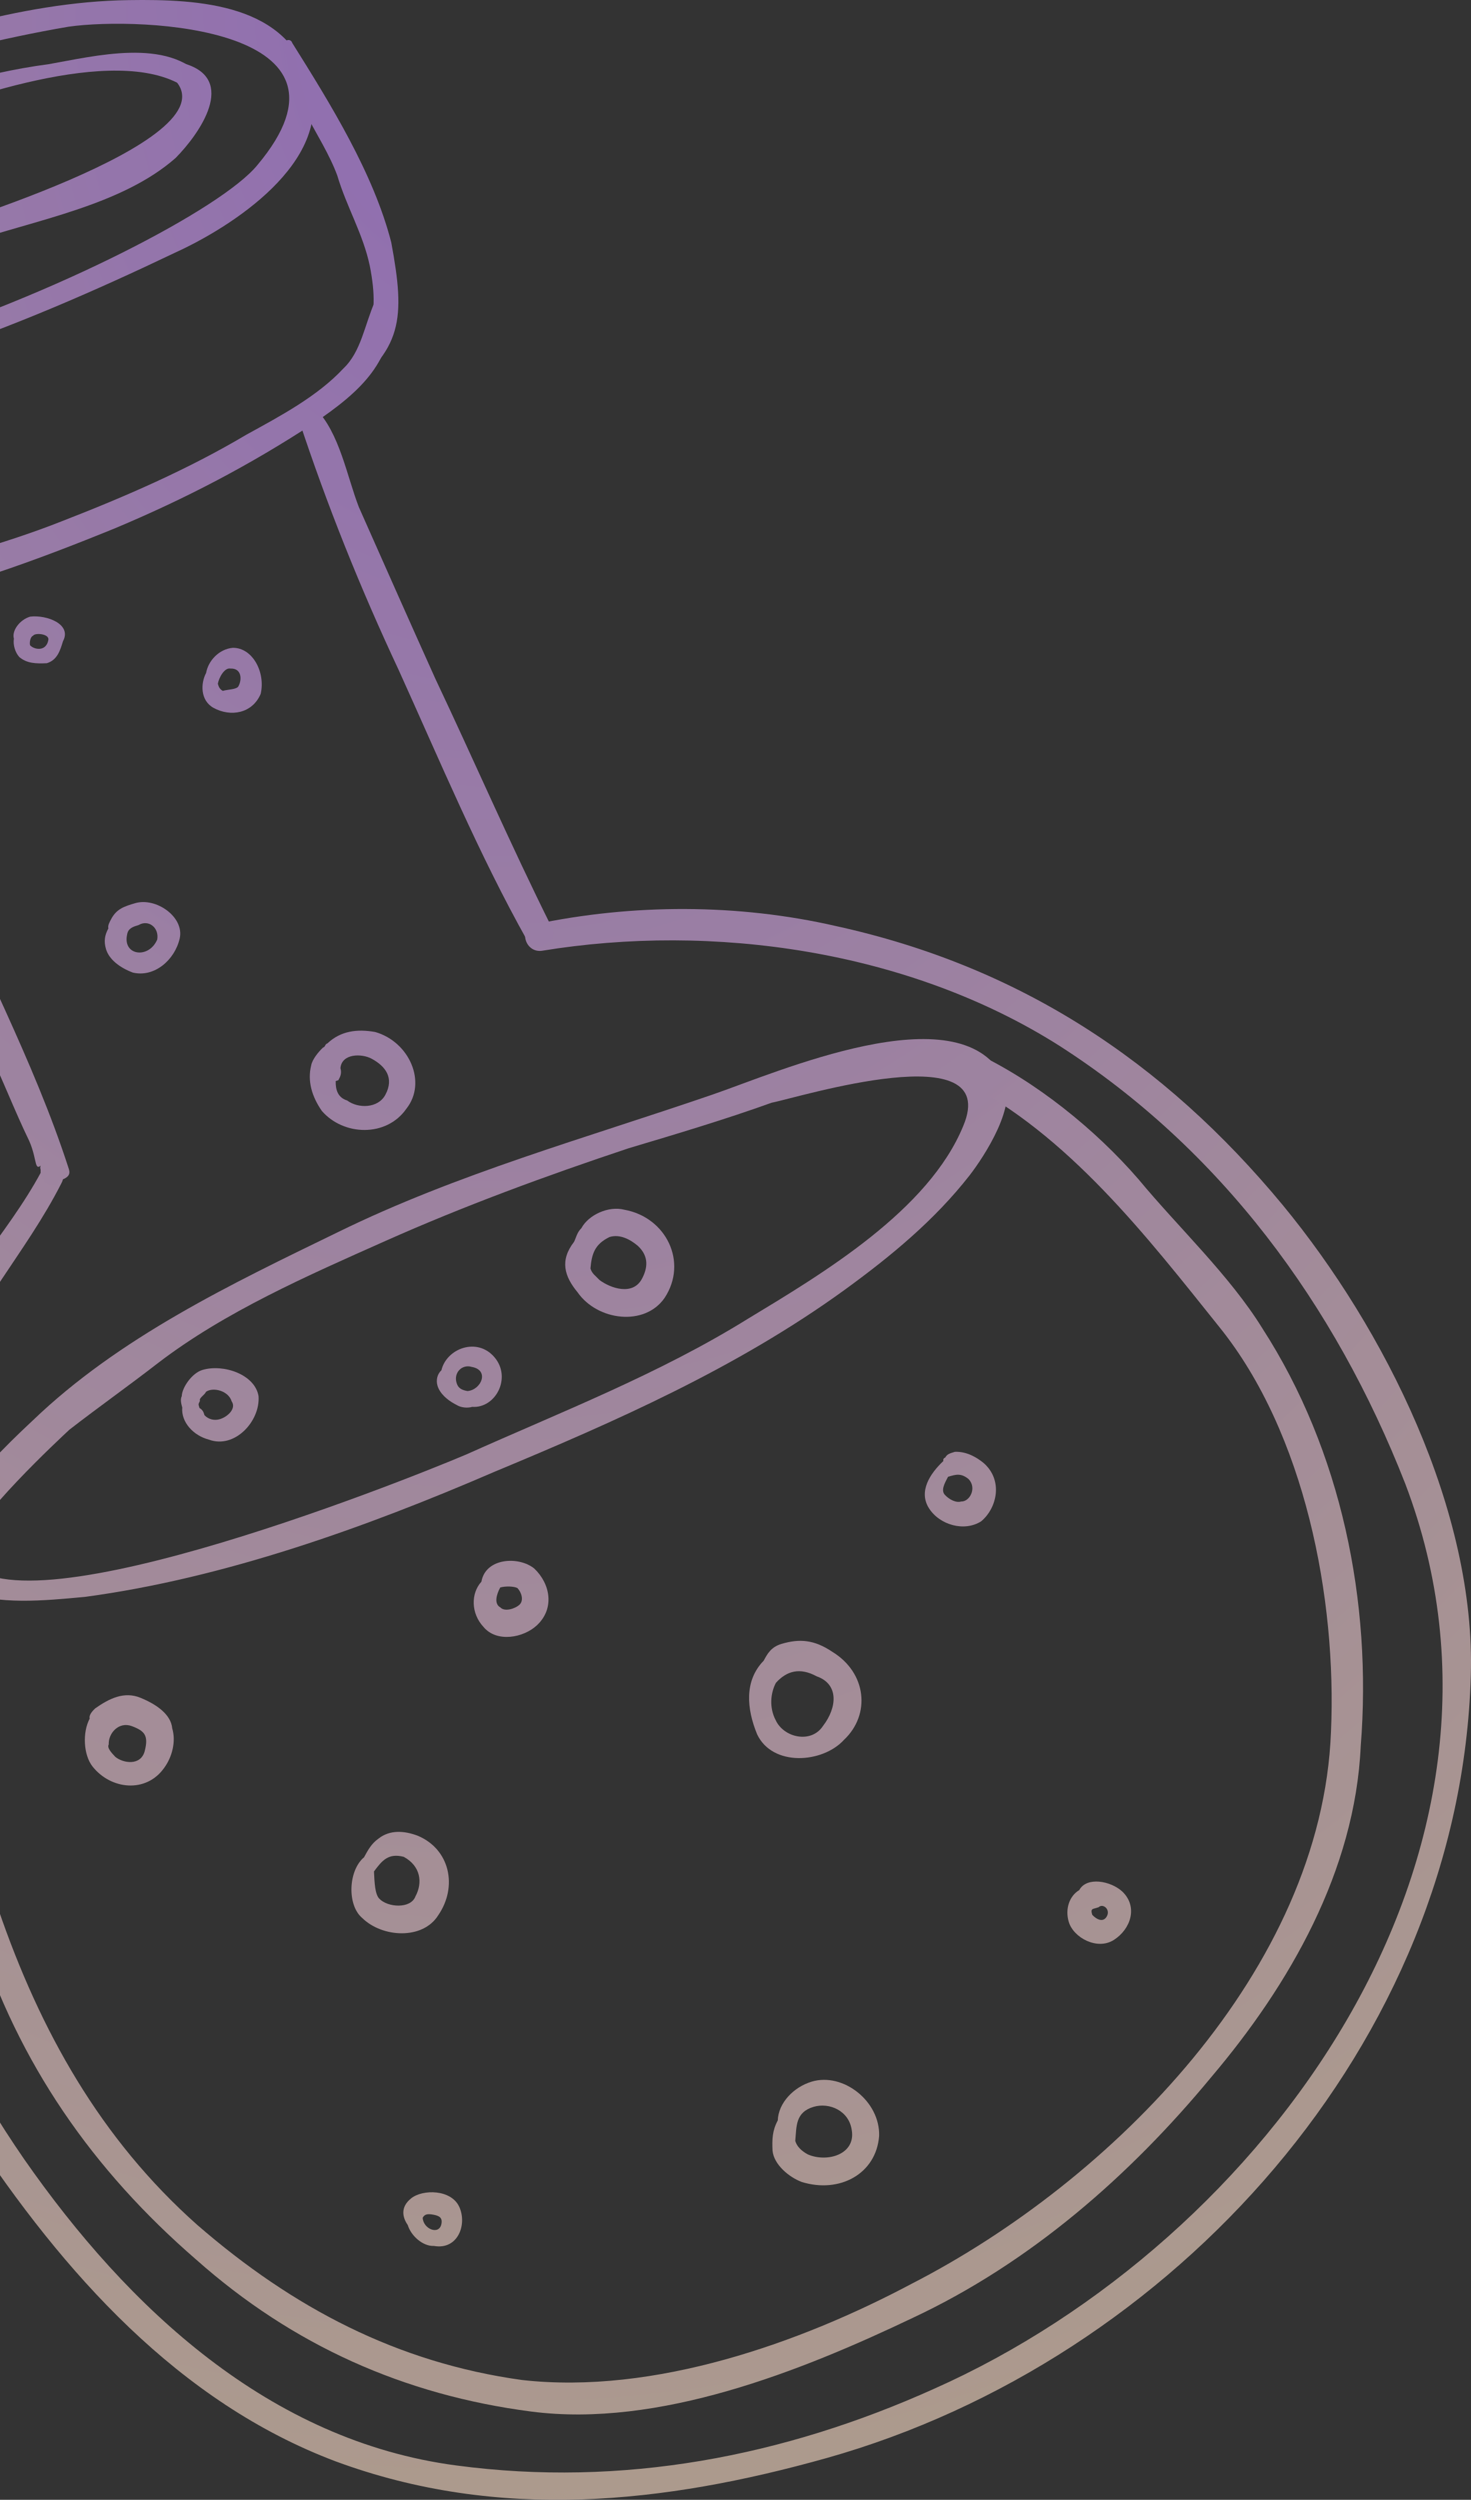 <svg width="116" height="197" viewBox="0 0 116 197" fill="none" xmlns="http://www.w3.org/2000/svg">
<rect x="0" y="0" width="116" height="197" fill="#333333" stroke="none"/>
<g opacity="0.63">
<path d="M10.156 0.009C1.443 0.125 -7.295 3.182 -15.476 5.848C-22.565 8.413 -29.881 11.724 -34.832 17.714C-37.307 20.709 -37.786 25.14 -35.627 27.881C-31.27 36.512 -12.085 30.113 -5.758 28.001C0.98 25.766 7.534 22.908 13.82 19.905C18.169 17.931 26.291 12.801 24.444 6.581C22.803 0.3 15.738 -0.076 10.156 0.009ZM20.296 13.009C14.706 19.867 -32.613 40.298 -35.046 24.548C-36.478 15.948 -16.075 7.606 -10.306 5.886C-5.154 4.349 0.059 3.02 5.395 2.106C11.205 1.276 29.413 2.165 20.296 13.009Z" fill="url(#paint0_radial_1_433)"/>
<path d="M14.558 5.016C13.817 4.785 13.445 5.799 13.836 6.359C18.177 11.158 -5.52 18.225 -7.993 18.963C-13.289 20.768 -26.273 26.897 -30.86 21.269C-31.19 20.916 -32.158 21.43 -31.829 21.784C-28.709 30.783 -8.057 21.013 -2.555 19.147C2.741 17.341 9.581 16.204 13.849 12.449C15.747 10.529 18.738 6.251 14.558 5.016Z" fill="url(#paint1_radial_1_433)"/>
<path d="M16.02 6.16C13.263 2.919 7.432 4.433 3.806 5.063C-1.592 5.77 -6.682 7.513 -11.772 9.257C-14.183 10.202 -36.523 19.572 -30.719 23.258C-30.183 23.549 -29.688 22.951 -29.811 22.536C-31.495 17.622 -11.28 10.916 -7.838 9.664C-2.397 7.59 9.988 3.219 14.968 7.15C15.832 7.795 16.678 6.866 16.02 6.16Z" fill="url(#paint2_radial_1_433)"/>
<path d="M-17.645 46.892C-21.167 46.363 -23.886 46.271 -26.23 42.908C-27.732 40.873 -28.883 38.508 -30.033 36.143C-31.43 32.949 -32.744 29.278 -34.966 26.33C-35.295 25.977 -35.707 26.099 -35.584 26.514C-34.992 31.529 -32.032 36.965 -29.792 41.488C-27.162 46.571 -23.375 49.504 -17.688 48.259C-16.864 48.014 -16.904 47.123 -17.645 46.892Z" fill="url(#paint3_radial_1_433)"/>
<path d="M29.553 23.789C28.748 25.609 28.477 27.721 27.075 29.042C25.033 31.231 22.127 32.774 19.427 34.257C14.851 36.975 9.884 39.134 4.855 41.085C0.239 42.913 -4.768 44.18 -9.507 45.594C-13.216 46.7 -17.273 45.879 -21.044 46.778C-21.456 46.901 -21.539 47.377 -21.271 47.522C-18.349 49.81 -13.342 48.543 -10.19 47.828C-3.617 46.545 2.854 44.164 9.057 41.637C14.642 39.295 19.692 36.66 24.763 33.342C28.309 30.931 31.175 28.496 30.913 23.835C30.995 23.359 29.987 22.983 29.553 23.789Z" fill="url(#paint4_radial_1_433)"/>
<path d="M23.047 3.387C22.924 2.972 22.306 3.156 22.429 3.571C22.383 7.196 25.407 10.582 26.599 13.838C27.337 16.325 28.632 18.422 29.165 20.971C30.046 25.448 28.973 27.122 26.085 30.24C25.59 30.839 26.248 31.545 26.805 31.154C31.814 27.628 31.962 25.102 30.856 19.113C29.462 13.661 26.028 8.14 23.047 3.387Z" fill="url(#paint5_radial_1_433)"/>
<path d="M101.154 94.966C91.713 83.564 80.31 76.132 65.915 72.977C58.213 71.212 49.911 71.205 42.102 72.857C40.866 73.225 41.42 75.091 42.718 74.93C56.192 72.717 71.639 74.881 83.516 82.397C96.257 90.559 105.265 102.768 110.81 116.912C121.941 146.091 99.823 176.609 73.67 188.246C61.799 193.592 49.066 196.035 35.987 194.293C21.282 192.359 10.109 181.925 1.904 170.154C-6.363 158.175 -11.641 144.177 -9.543 129.333C-9.251 126.538 -8.96 123.743 -8.668 120.948C-8.066 116.932 -5.837 113.107 -4.494 109.321C-2.262 103.239 2.028 98.8 4.857 93.218C5.435 92.142 3.829 91.267 3.251 92.342C0.505 97.449 -3.702 101.412 -5.85 107.018C-7.194 110.804 -8.805 114.444 -10.148 118.23C-11.43 122.223 -11.558 126.323 -11.954 130.278C-13.72 143.217 -9.328 157.254 -2.317 168.027C5.024 179.153 14.097 189.312 26.471 193.971C39.319 198.716 52.36 197.309 65.197 193.706C92.52 186.009 115.146 160.981 115.984 132.07C116.39 119.084 109.218 104.748 101.154 94.966Z" fill="url(#paint6_radial_1_433)"/>
<path d="M5.435 92.142C2.643 83.496 -1.735 75.549 -5.145 67.087C-6.665 63.478 -8.246 59.662 -9.973 56.114C-11.185 53.542 -12.868 48.627 -15.338 47.107C-15.935 46.608 -16.575 47.476 -16.184 48.036C-12.197 55.423 -8.972 63.263 -6.014 70.957C-4.433 74.773 -2.789 78.797 -1.002 82.552C0.149 84.917 1.155 87.551 2.306 89.916C3.005 91.513 2.633 92.527 3.478 91.597C3.128 91.928 3.106 92.611 3.436 92.964C3.436 92.964 3.436 92.964 3.497 93.172C3.765 93.317 4.032 93.463 4.238 93.402C4.444 93.34 4.65 93.279 4.589 93.072C5.413 92.826 5.558 92.557 5.435 92.142Z" fill="url(#paint7_radial_1_433)"/>
<path d="M4.096 91.413C3.829 91.267 3.561 91.121 3.417 91.39C3.272 91.659 3.128 91.928 3.189 92.135C3.251 92.342 3.312 92.55 3.58 92.695C4.115 92.987 4.61 92.388 4.693 91.912C4.426 91.766 4.364 91.559 4.096 91.413Z" fill="url(#paint8_radial_1_433)"/>
<path d="M4.014 91.889C3.89 91.475 3.395 92.073 3.869 92.158C3.869 92.158 4.075 92.096 4.137 92.304L4.343 92.242C4.014 91.889 4.014 91.889 4.014 91.889Z" fill="url(#paint9_radial_1_433)"/>
<path d="M4.014 91.889C3.395 92.073 3.703 93.11 4.321 92.926C4.939 92.741 4.632 91.705 4.014 91.889Z" fill="url(#paint10_radial_1_433)"/>
<path d="M43.523 73.11C43.462 72.903 43.462 72.903 43.523 73.11C40.194 66.43 37.339 59.834 34.339 53.506C32.366 49.13 30.332 44.545 28.298 39.961C27.354 37.535 26.781 34.095 24.867 32.183C24.271 31.684 23.302 32.198 23.548 33.028C25.785 39.808 28.373 46.258 31.435 52.792C34.681 59.949 37.783 67.374 41.586 74.139C42.306 75.053 44.099 74.292 43.523 73.11Z" fill="url(#paint11_radial_1_433)"/>
<path d="M79.084 84.847C75.549 78.228 61.267 84.519 56.176 86.263C46.203 89.689 36.044 92.493 26.646 97.101C18.216 101.195 9.374 105.411 2.569 111.955C0.816 113.606 -9.763 123.305 -3.297 125.439L-3.091 125.378C-0.064 126.506 3.417 126.145 6.693 125.845C17.695 124.37 28.843 120.368 38.983 115.99C48.566 112.004 58.088 107.81 66.582 101.666C70.272 98.985 73.695 96.159 76.459 92.627C77.594 91.16 80.379 86.944 79.084 84.847ZM75.969 88.71C73.242 95.391 64.853 100.376 58.957 103.94C51.949 108.287 44.303 111.244 36.781 114.616C31.402 116.897 -0.5 129.57 -2.861 122.375C-2.095 119.665 4.771 113.329 5.472 112.668C7.843 110.833 10.07 109.266 12.441 107.431C17.74 103.368 24.293 100.511 30.435 97.776C36.577 95.042 43.048 92.661 49.58 90.487C53.289 89.381 57.204 88.213 60.852 86.9C62.974 86.492 78.985 81.492 75.969 88.71Z" fill="url(#paint12_radial_1_433)"/>
<path d="M99.557 104.696C96.966 100.503 92.933 96.741 89.786 92.94C86.371 88.993 81.659 85.208 76.965 82.997C75.42 82.329 74.264 84.479 75.808 85.147C84.249 89.401 90.461 97.478 96.158 104.581C102.905 112.95 105.423 125.966 104.958 136.486C104.236 155.208 87.655 171.888 71.887 179.976C63.169 184.607 51.608 188.732 41.166 187.558C31.341 186.2 23.107 181.885 15.555 175.336C7.941 168.579 3.172 160.071 -0.133 150.45C-1.632 146.157 -2.451 141.888 -3.331 137.411C-4.068 132.665 -3.094 127.636 -3.417 122.767C-3.169 121.339 -5.002 121.208 -5.045 122.575C-5.01 127.981 -5.922 133.219 -5.207 138.648C-4.471 143.393 -3.385 147.808 -1.825 152.308C1.459 162.613 7.32 171.021 15.469 178.069C23.083 184.826 31.874 188.749 41.904 190.046C51.934 191.343 63.166 186.865 72.008 182.648C81.262 178.308 89.097 171.458 95.533 163.671C101.68 156.421 106.861 147.429 107.305 137.592C108.204 126.265 105.787 114.347 99.557 104.696Z" fill="url(#paint13_radial_1_433)"/>
<path d="M32.914 144.656C31.905 144.28 30.752 144.173 29.845 144.895C29.288 145.286 28.999 145.824 28.71 146.361C27.452 147.414 27.367 150.147 28.56 151.145C30.145 152.704 33.337 152.88 34.555 150.938C36.123 148.664 35.467 145.7 32.914 144.656ZM32.764 149.44C32.392 150.454 30.559 150.324 29.901 149.617C29.572 149.264 29.532 148.373 29.491 147.482C30.131 146.615 30.626 146.016 31.841 146.33C33.179 147.06 33.342 148.365 32.764 149.44Z" fill="url(#paint14_radial_1_433)"/>
<path d="M42.146 123.623C40.953 122.624 38.295 122.74 37.964 124.644C37.118 125.574 37.137 127.148 38.124 128.207C39.173 129.474 41.295 129.067 42.347 128.076C43.749 126.755 43.401 124.828 42.146 123.623ZM40.969 126.456C40.618 126.786 39.794 127.032 39.465 126.679C38.93 126.387 39.157 125.642 39.446 125.105C39.858 124.982 40.538 125.005 40.806 125.151C41.135 125.504 41.319 126.126 40.969 126.456Z" fill="url(#paint15_radial_1_433)"/>
<path d="M65.621 130.163C64.222 129.226 63.068 129.119 61.626 129.549C60.802 129.795 60.513 130.332 60.224 130.87C58.677 132.459 58.88 134.656 59.702 136.667C60.914 139.24 64.87 138.963 66.561 137.104C68.664 135.123 68.359 131.829 65.621 130.163ZM64.894 136.022C63.965 137.427 61.803 136.944 61.166 135.554C60.652 134.579 60.756 133.419 61.19 132.613C62.035 131.683 63.066 131.376 64.404 132.106C66.154 132.712 66.028 134.555 64.894 136.022Z" fill="url(#paint16_radial_1_433)"/>
<path d="M77.586 115.31C76.989 114.811 76.186 114.374 75.301 114.412C74.889 114.535 74.683 114.596 74.538 114.865C74.538 114.865 74.332 114.927 74.394 115.134C73.342 116.125 72.413 117.53 73.256 118.858C74.099 120.187 76.055 120.732 77.375 119.887C78.632 118.835 79.109 116.662 77.586 115.31ZM75.79 118.328C75.378 118.451 74.843 118.159 74.514 117.806C74.185 117.453 74.474 116.915 74.763 116.378C75.381 116.194 75.793 116.071 76.39 116.57C77.048 117.276 76.47 118.351 75.79 118.328Z" fill="url(#paint17_radial_1_433)"/>
<path d="M64.016 164.043C62.574 164.473 61.378 165.732 61.335 167.099C60.901 167.905 60.88 168.589 60.92 169.48C61.022 170.578 62.216 171.576 63.224 171.952C66.19 172.873 69.096 171.329 69.326 168.327C69.412 165.593 66.489 163.305 64.016 164.043ZM67.164 167.843C67.512 169.771 65.245 170.447 63.701 169.779C63.166 169.487 62.836 169.134 62.713 168.719C62.818 167.56 62.716 166.462 64.158 166.031C65.395 165.663 66.939 166.331 67.164 167.843Z" fill="url(#paint18_radial_1_433)"/>
<path d="M88.505 149.066C87.579 148.214 85.685 147.876 85.107 148.951C84.344 149.404 83.972 150.418 84.28 151.455C84.649 152.699 86.522 153.72 87.842 152.875C89.161 152.03 89.76 150.271 88.505 149.066ZM87.288 151.009C86.999 151.546 86.464 151.255 86.134 150.902C86.073 150.694 86.011 150.487 86.217 150.425C86.423 150.364 86.423 150.364 86.629 150.303C86.98 149.972 87.577 150.471 87.288 151.009Z" fill="url(#paint19_radial_1_433)"/>
<path d="M36.217 173.913C35.58 172.523 33.335 172.516 32.428 173.238C31.52 173.959 31.767 174.789 32.157 175.349C32.404 176.179 33.33 177.031 34.215 176.992C36.11 177.33 36.854 175.303 36.217 173.913ZM34.815 175.234C34.649 176.186 33.372 175.664 33.332 174.773C33.477 174.505 33.683 174.443 34.157 174.527C34.63 174.612 34.898 174.758 34.815 175.234Z" fill="url(#paint20_radial_1_433)"/>
<path d="M11.071 133.793C9.795 133.271 8.62 133.847 7.507 134.63C7.156 134.96 7.012 135.229 7.073 135.436C6.495 136.512 6.576 138.293 7.295 139.207C8.735 141.034 11.516 141.333 12.939 139.329C13.579 138.461 13.889 137.24 13.582 136.204C13.48 135.106 12.348 134.315 11.071 133.793ZM11.417 137.978C11.106 139.199 9.685 138.945 9.088 138.446C8.759 138.093 8.43 137.74 8.575 137.471C8.534 136.58 9.38 135.651 10.389 136.027C11.398 136.404 11.727 136.757 11.417 137.978Z" fill="url(#paint21_radial_1_433)"/>
<path d="M49.224 95.332C48.009 95.018 46.422 95.717 45.844 96.792C45.494 97.122 45.411 97.598 45.266 97.867C44.132 99.334 44.501 100.578 45.55 101.845C47.113 104.087 50.841 104.555 52.409 102.282C54.266 99.471 52.54 95.923 49.224 95.332ZM50.618 100.784C49.896 102.128 48.146 101.522 47.281 100.877C46.952 100.524 46.685 100.378 46.562 99.963C46.666 98.803 46.893 98.059 48.068 97.483C48.892 97.237 49.695 97.674 50.292 98.174C51.218 99.026 51.052 99.978 50.618 100.784Z" fill="url(#paint22_radial_1_433)"/>
<path d="M38.993 106.959C37.615 105.339 35.204 106.284 34.811 107.981C34.46 108.311 34.377 108.787 34.5 109.202C34.685 109.824 35.282 110.323 35.817 110.615L36.085 110.761C36.352 110.907 36.826 110.991 37.238 110.868C39.071 110.999 40.372 108.58 38.993 106.959ZM36.869 109.624C36.395 109.54 36.127 109.394 36.004 108.979C35.758 108.15 36.459 107.49 37.2 107.72C38.621 107.973 37.961 109.524 36.869 109.624Z" fill="url(#paint23_radial_1_433)"/>
<path d="M15.963 107.96C15.139 108.206 14.354 109.342 14.333 110.026C14.189 110.295 14.312 110.709 14.373 110.917C14.269 112.076 15.256 113.136 16.471 113.45C18.489 114.203 20.531 112.014 20.389 110.025C20.103 108.305 17.611 107.468 15.963 107.96ZM17.338 111.838C16.926 111.961 16.453 111.876 16.123 111.523C16.062 111.316 16 111.108 15.733 110.963C15.671 110.755 15.671 110.755 15.671 110.755C15.61 110.548 15.816 110.486 15.754 110.279C15.899 110.01 16.105 109.949 16.249 109.68C16.806 109.288 18.021 109.603 18.267 110.432C18.658 110.993 17.957 111.653 17.338 111.838Z" fill="url(#paint24_radial_1_433)"/>
<path d="M29.589 81.328C28.168 81.075 26.87 81.236 25.818 82.227C25.612 82.288 25.674 82.496 25.468 82.557C25.117 82.887 24.622 83.486 24.539 83.962C24.229 85.183 24.598 86.427 25.38 87.548C27.087 89.522 30.486 89.636 32.054 87.363C33.684 85.297 32.287 82.103 29.589 81.328ZM30.387 86.281C29.809 87.356 28.243 87.371 27.379 86.726C26.637 86.496 26.453 85.874 26.474 85.191L26.68 85.129C26.825 84.861 26.969 84.592 26.846 84.177C26.95 83.017 28.516 83.002 29.319 83.44C30.389 84.023 31.109 84.937 30.387 86.281Z" fill="url(#paint25_radial_1_433)"/>
<path d="M10.65 71.178C9.826 71.424 9.207 71.608 8.774 72.415C8.629 72.683 8.485 72.952 8.547 73.16C8.258 73.697 8.175 74.173 8.359 74.795C8.605 75.624 9.47 76.269 10.479 76.646C12.167 77.045 13.776 75.662 14.169 73.965C14.562 72.268 12.298 70.687 10.65 71.178ZM12.398 74.042C11.736 75.594 9.636 75.317 10.029 73.62C10.112 73.144 10.524 73.021 10.936 72.898C11.699 72.445 12.563 73.09 12.398 74.042Z" fill="url(#paint26_radial_1_433)"/>
<path d="M18.357 51.051C17.265 51.151 16.419 52.08 16.253 53.032C15.82 53.839 15.777 55.205 16.848 55.789C18.186 56.518 19.896 56.234 20.557 54.683C20.95 52.986 19.922 51.035 18.357 51.051ZM18.806 54.076C18.662 54.345 17.982 54.322 17.57 54.445C17.302 54.299 17.241 54.092 17.179 53.884C17.262 53.408 17.696 52.602 18.169 52.686C19.055 52.648 19.095 53.539 18.806 54.076Z" fill="url(#paint27_radial_1_433)"/>
<path d="M2.375 48.595C1.551 48.841 0.911 49.709 1.096 50.331C1.013 50.807 1.197 51.429 1.527 51.782C2.123 52.281 2.803 52.304 3.689 52.266C4.513 52.02 4.741 51.275 4.968 50.53C5.691 49.186 3.673 48.434 2.375 48.595ZM2.372 50.853C2.311 50.645 2.394 50.169 2.6 50.108C2.744 49.839 3.898 49.946 3.815 50.422C3.649 51.375 2.701 51.206 2.372 50.853Z" fill="url(#paint28_radial_1_433)"/>
</g>
<defs>
<radialGradient id="paint0_radial_1_433" cx="0" cy="0" r="1" gradientUnits="userSpaceOnUse" gradientTransform="translate(39.48 0.042) rotate(90) scale(247.032 191.857)">
<stop stop-color="#C38CFD"/>
<stop offset="1" stop-color="#FFEAB2"/>
</radialGradient>
<radialGradient id="paint1_radial_1_433" cx="0" cy="0" r="1" gradientUnits="userSpaceOnUse" gradientTransform="translate(39.48 0.042) rotate(90) scale(247.032 191.857)">
<stop stop-color="#C38CFD"/>
<stop offset="1" stop-color="#FFEAB2"/>
</radialGradient>
<radialGradient id="paint2_radial_1_433" cx="0" cy="0" r="1" gradientUnits="userSpaceOnUse" gradientTransform="translate(39.48 0.042) rotate(90) scale(247.032 191.857)">
<stop stop-color="#C38CFD"/>
<stop offset="1" stop-color="#FFEAB2"/>
</radialGradient>
<radialGradient id="paint3_radial_1_433" cx="0" cy="0" r="1" gradientUnits="userSpaceOnUse" gradientTransform="translate(39.48 0.042) rotate(90) scale(247.032 191.857)">
<stop stop-color="#C38CFD"/>
<stop offset="1" stop-color="#FFEAB2"/>
</radialGradient>
<radialGradient id="paint4_radial_1_433" cx="0" cy="0" r="1" gradientUnits="userSpaceOnUse" gradientTransform="translate(39.48 0.042) rotate(90) scale(247.032 191.857)">
<stop stop-color="#C38CFD"/>
<stop offset="1" stop-color="#FFEAB2"/>
</radialGradient>
<radialGradient id="paint5_radial_1_433" cx="0" cy="0" r="1" gradientUnits="userSpaceOnUse" gradientTransform="translate(39.48 0.042) rotate(90) scale(247.032 191.857)">
<stop stop-color="#C38CFD"/>
<stop offset="1" stop-color="#FFEAB2"/>
</radialGradient>
<radialGradient id="paint6_radial_1_433" cx="0" cy="0" r="1" gradientUnits="userSpaceOnUse" gradientTransform="translate(39.48 0.042) rotate(90) scale(247.032 191.857)">
<stop stop-color="#C38CFD"/>
<stop offset="1" stop-color="#FFEAB2"/>
</radialGradient>
<radialGradient id="paint7_radial_1_433" cx="0" cy="0" r="1" gradientUnits="userSpaceOnUse" gradientTransform="translate(39.48 0.042) rotate(90) scale(247.032 191.857)">
<stop stop-color="#C38CFD"/>
<stop offset="1" stop-color="#FFEAB2"/>
</radialGradient>
<radialGradient id="paint8_radial_1_433" cx="0" cy="0" r="1" gradientUnits="userSpaceOnUse" gradientTransform="translate(39.48 0.042) rotate(90) scale(247.032 191.857)">
<stop stop-color="#C38CFD"/>
<stop offset="1" stop-color="#FFEAB2"/>
</radialGradient>
<radialGradient id="paint9_radial_1_433" cx="0" cy="0" r="1" gradientUnits="userSpaceOnUse" gradientTransform="translate(39.48 0.042) rotate(90) scale(247.032 191.857)">
<stop stop-color="#C38CFD"/>
<stop offset="1" stop-color="#FFEAB2"/>
</radialGradient>
<radialGradient id="paint10_radial_1_433" cx="0" cy="0" r="1" gradientUnits="userSpaceOnUse" gradientTransform="translate(39.48 0.042) rotate(90) scale(247.032 191.857)">
<stop stop-color="#C38CFD"/>
<stop offset="1" stop-color="#FFEAB2"/>
</radialGradient>
<radialGradient id="paint11_radial_1_433" cx="0" cy="0" r="1" gradientUnits="userSpaceOnUse" gradientTransform="translate(39.48 0.042) rotate(90) scale(247.032 191.857)">
<stop stop-color="#C38CFD"/>
<stop offset="1" stop-color="#FFEAB2"/>
</radialGradient>
<radialGradient id="paint12_radial_1_433" cx="0" cy="0" r="1" gradientUnits="userSpaceOnUse" gradientTransform="translate(39.48 0.042) rotate(90) scale(247.032 191.857)">
<stop stop-color="#C38CFD"/>
<stop offset="1" stop-color="#FFEAB2"/>
</radialGradient>
<radialGradient id="paint13_radial_1_433" cx="0" cy="0" r="1" gradientUnits="userSpaceOnUse" gradientTransform="translate(39.48 0.042) rotate(90) scale(247.032 191.857)">
<stop stop-color="#C38CFD"/>
<stop offset="1" stop-color="#FFEAB2"/>
</radialGradient>
<radialGradient id="paint14_radial_1_433" cx="0" cy="0" r="1" gradientUnits="userSpaceOnUse" gradientTransform="translate(39.48 0.042) rotate(90) scale(247.032 191.857)">
<stop stop-color="#C38CFD"/>
<stop offset="1" stop-color="#FFEAB2"/>
</radialGradient>
<radialGradient id="paint15_radial_1_433" cx="0" cy="0" r="1" gradientUnits="userSpaceOnUse" gradientTransform="translate(39.48 0.042) rotate(90) scale(247.032 191.857)">
<stop stop-color="#C38CFD"/>
<stop offset="1" stop-color="#FFEAB2"/>
</radialGradient>
<radialGradient id="paint16_radial_1_433" cx="0" cy="0" r="1" gradientUnits="userSpaceOnUse" gradientTransform="translate(39.48 0.042) rotate(90) scale(247.032 191.857)">
<stop stop-color="#C38CFD"/>
<stop offset="1" stop-color="#FFEAB2"/>
</radialGradient>
<radialGradient id="paint17_radial_1_433" cx="0" cy="0" r="1" gradientUnits="userSpaceOnUse" gradientTransform="translate(39.48 0.042) rotate(90) scale(247.032 191.857)">
<stop stop-color="#C38CFD"/>
<stop offset="1" stop-color="#FFEAB2"/>
</radialGradient>
<radialGradient id="paint18_radial_1_433" cx="0" cy="0" r="1" gradientUnits="userSpaceOnUse" gradientTransform="translate(39.48 0.042) rotate(90) scale(247.032 191.857)">
<stop stop-color="#C38CFD"/>
<stop offset="1" stop-color="#FFEAB2"/>
</radialGradient>
<radialGradient id="paint19_radial_1_433" cx="0" cy="0" r="1" gradientUnits="userSpaceOnUse" gradientTransform="translate(39.48 0.042) rotate(90) scale(247.032 191.857)">
<stop stop-color="#C38CFD"/>
<stop offset="1" stop-color="#FFEAB2"/>
</radialGradient>
<radialGradient id="paint20_radial_1_433" cx="0" cy="0" r="1" gradientUnits="userSpaceOnUse" gradientTransform="translate(39.48 0.042) rotate(90) scale(247.032 191.857)">
<stop stop-color="#C38CFD"/>
<stop offset="1" stop-color="#FFEAB2"/>
</radialGradient>
<radialGradient id="paint21_radial_1_433" cx="0" cy="0" r="1" gradientUnits="userSpaceOnUse" gradientTransform="translate(39.48 0.042) rotate(90) scale(247.032 191.857)">
<stop stop-color="#C38CFD"/>
<stop offset="1" stop-color="#FFEAB2"/>
</radialGradient>
<radialGradient id="paint22_radial_1_433" cx="0" cy="0" r="1" gradientUnits="userSpaceOnUse" gradientTransform="translate(39.48 0.042) rotate(90) scale(247.032 191.857)">
<stop stop-color="#C38CFD"/>
<stop offset="1" stop-color="#FFEAB2"/>
</radialGradient>
<radialGradient id="paint23_radial_1_433" cx="0" cy="0" r="1" gradientUnits="userSpaceOnUse" gradientTransform="translate(39.48 0.042) rotate(90) scale(247.032 191.857)">
<stop stop-color="#C38CFD"/>
<stop offset="1" stop-color="#FFEAB2"/>
</radialGradient>
<radialGradient id="paint24_radial_1_433" cx="0" cy="0" r="1" gradientUnits="userSpaceOnUse" gradientTransform="translate(39.48 0.042) rotate(90) scale(247.032 191.857)">
<stop stop-color="#C38CFD"/>
<stop offset="1" stop-color="#FFEAB2"/>
</radialGradient>
<radialGradient id="paint25_radial_1_433" cx="0" cy="0" r="1" gradientUnits="userSpaceOnUse" gradientTransform="translate(39.48 0.042) rotate(90) scale(247.032 191.857)">
<stop stop-color="#C38CFD"/>
<stop offset="1" stop-color="#FFEAB2"/>
</radialGradient>
<radialGradient id="paint26_radial_1_433" cx="0" cy="0" r="1" gradientUnits="userSpaceOnUse" gradientTransform="translate(39.48 0.042) rotate(90) scale(247.032 191.857)">
<stop stop-color="#C38CFD"/>
<stop offset="1" stop-color="#FFEAB2"/>
</radialGradient>
<radialGradient id="paint27_radial_1_433" cx="0" cy="0" r="1" gradientUnits="userSpaceOnUse" gradientTransform="translate(39.48 0.042) rotate(90) scale(247.032 191.857)">
<stop stop-color="#C38CFD"/>
<stop offset="1" stop-color="#FFEAB2"/>
</radialGradient>
<radialGradient id="paint28_radial_1_433" cx="0" cy="0" r="1" gradientUnits="userSpaceOnUse" gradientTransform="translate(39.48 0.042) rotate(90) scale(247.032 191.857)">
<stop stop-color="#C38CFD"/>
<stop offset="1" stop-color="#FFEAB2"/>
</radialGradient>
</defs>
</svg>
